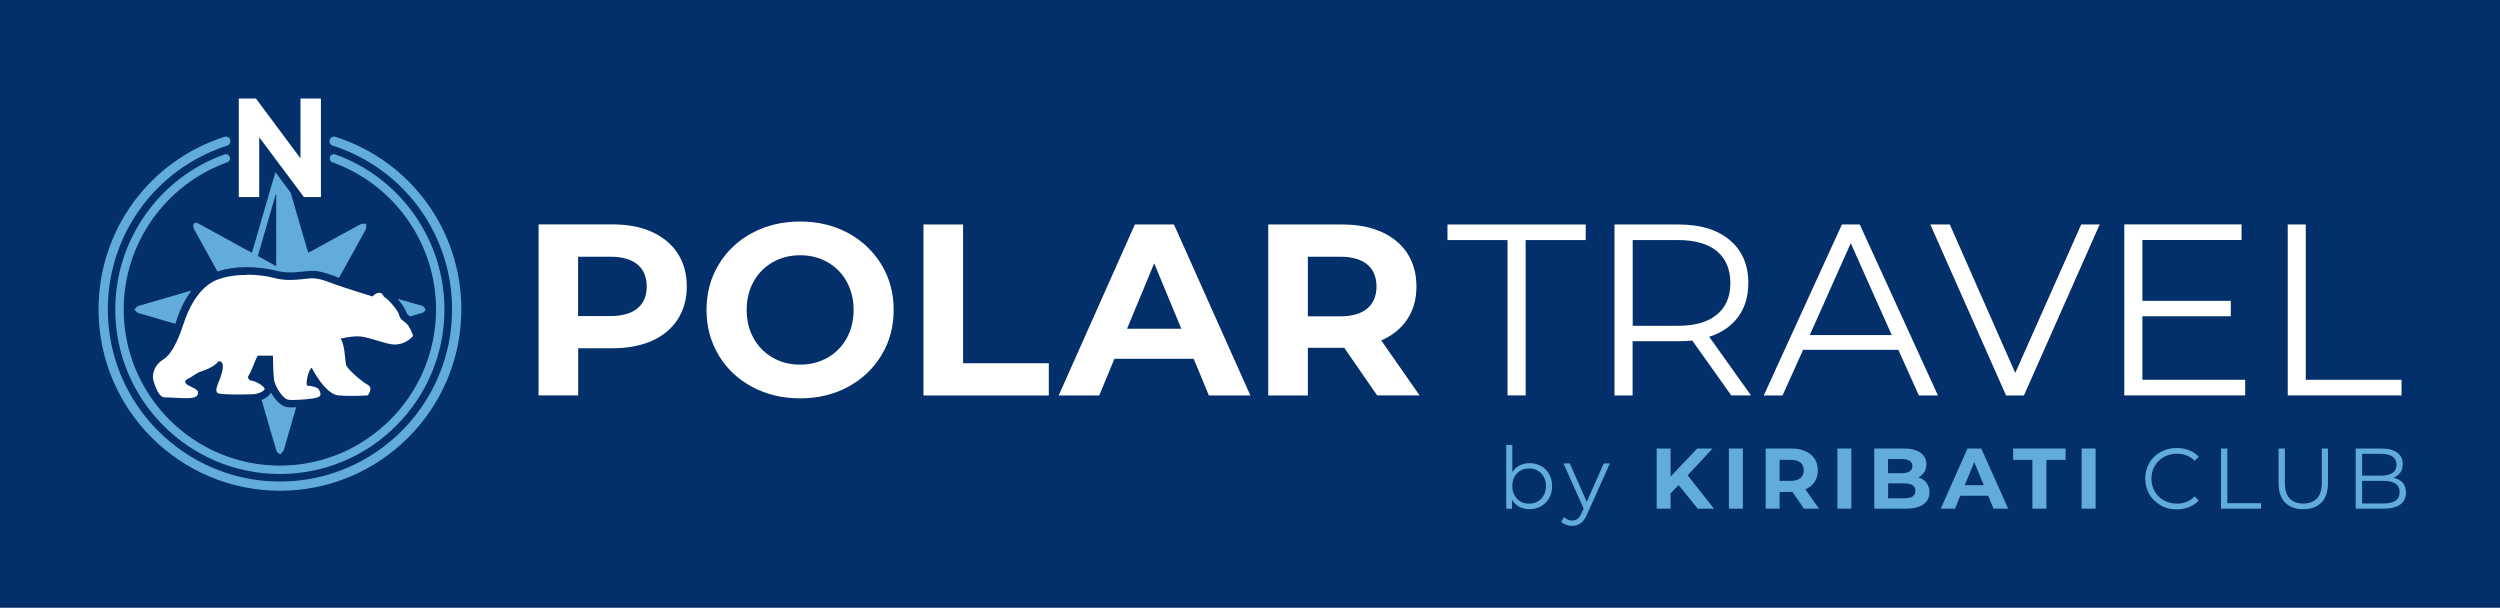 <?xml version="1.0" encoding="UTF-8"?>
<svg id="Warstwa_2" data-name="Warstwa 2" xmlns="http://www.w3.org/2000/svg" viewBox="0 0 288.45 70.12">
  <defs>
    <style>
      .cls-1 {
        fill: #fff;
      }

      .cls-1, .cls-2, .cls-3 {
        stroke-width: 0px;
      }

      .cls-2 {
        fill: #62acdc;
      }

      .cls-3 {
        fill: #032f6a;
      }
    </style>
  </defs>
  <g id="Layer_1" data-name="Layer 1">
    <rect class="cls-3" width="288.45" height="70.12"/>
    <g>
      <g>
        <g>
          <path class="cls-1" d="M75.23,26.77c1.29.58,2.28,1.41,2.97,2.48.69,1.07,1.04,2.34,1.04,3.8s-.35,2.71-1.04,3.79c-.7,1.08-1.69,1.91-2.97,2.48-1.29.57-2.8.86-4.55.86h-3.97v5.44h-4.57v-19.73h8.54c1.75,0,3.26.29,4.55.87ZM73.55,35.58c.71-.59,1.07-1.43,1.07-2.52s-.36-1.96-1.07-2.55c-.71-.59-1.76-.89-3.13-.89h-3.72v6.85h3.72c1.37,0,2.41-.3,3.13-.89Z"/>
          <path class="cls-1" d="M86.78,44.64c-1.64-.88-2.93-2.1-3.86-3.65-.93-1.55-1.4-3.29-1.4-5.23s.46-3.68,1.4-5.23c.93-1.55,2.22-2.77,3.86-3.65,1.64-.88,3.49-1.32,5.54-1.32s3.89.44,5.52,1.32c1.63.88,2.92,2.1,3.86,3.65.94,1.55,1.41,3.29,1.41,5.23s-.47,3.68-1.41,5.23c-.94,1.55-2.23,2.77-3.86,3.65-1.63.88-3.48,1.32-5.52,1.32s-3.89-.44-5.54-1.32ZM95.48,41.27c.94-.54,1.68-1.28,2.21-2.24s.8-2.05.8-3.27-.27-2.31-.8-3.27-1.27-1.7-2.21-2.24c-.94-.54-1.99-.8-3.16-.8s-2.22.27-3.16.8c-.94.54-1.68,1.28-2.21,2.24-.54.96-.8,2.05-.8,3.27s.27,2.31.8,3.27c.54.96,1.27,1.7,2.21,2.24.94.54,1.99.8,3.16.8s2.22-.27,3.16-.8Z"/>
          <path class="cls-1" d="M106.55,25.9h4.57v16.01h9.89v3.72h-14.46v-19.73Z"/>
          <path class="cls-1" d="M137.74,41.4h-9.16l-1.75,4.23h-4.68l8.79-19.73h4.51l8.82,19.73h-4.79l-1.75-4.23ZM136.3,37.93l-3.13-7.55-3.13,7.55h6.26Z"/>
          <path class="cls-1" d="M158.9,45.63l-3.8-5.5h-4.2v5.5h-4.57v-19.73h8.54c1.75,0,3.26.29,4.55.87,1.29.58,2.28,1.41,2.97,2.48.69,1.07,1.04,2.34,1.04,3.8s-.35,2.73-1.06,3.79c-.7,1.06-1.71,1.87-3,2.44l4.42,6.34h-4.9ZM157.75,30.51c-.71-.59-1.76-.89-3.13-.89h-3.72v6.88h3.72c1.37,0,2.41-.3,3.13-.9.71-.6,1.07-1.45,1.07-2.54s-.36-1.96-1.07-2.55Z"/>
          <path class="cls-1" d="M173.94,27.7h-6.93v-1.8h15.95v1.8h-6.93v17.92h-2.09v-17.92Z"/>
          <path class="cls-1" d="M199.76,45.63l-4.51-6.34c-.51.06-1.03.08-1.58.08h-5.3v6.26h-2.09v-19.73h7.38c2.52,0,4.49.6,5.92,1.8,1.43,1.2,2.14,2.86,2.14,4.96,0,1.54-.39,2.84-1.17,3.9-.78,1.06-1.89,1.83-3.34,2.3l4.82,6.76h-2.28ZM198.1,36.3c1.03-.86,1.55-2.08,1.55-3.64s-.52-2.82-1.55-3.68c-1.03-.85-2.53-1.28-4.48-1.28h-5.24v9.89h5.24c1.95,0,3.45-.43,4.48-1.3Z"/>
          <path class="cls-1" d="M219.03,40.36h-10.99l-2.37,5.27h-2.17l9.02-19.73h2.06l9.02,19.73h-2.2l-2.37-5.27ZM218.27,38.66l-4.73-10.6-4.73,10.6h9.47Z"/>
          <path class="cls-1" d="M242.26,25.9l-8.74,19.73h-2.06l-8.74-19.73h2.25l7.55,17.13,7.61-17.13h2.11Z"/>
          <path class="cls-1" d="M259.05,43.82v1.8h-13.95v-19.73h13.53v1.8h-11.44v7.02h10.2v1.78h-10.2v7.33h11.86Z"/>
          <path class="cls-1" d="M263.95,25.9h2.09v17.92h11.05v1.8h-13.13v-19.73Z"/>
        </g>
        <g>
          <path class="cls-2" d="M48.77,35.32c-.06-.06-.17-.06-.26-.09-.88-.25-1.77-.51-2.65-.76.46.52.86,1.1.98,1.44.02.05.03.1.05.14q.06.2.32.37s.08.06.12.09c.49-.14.97-.28,1.45-.43.14-.05.31-.25.31-.38,0-.13-.19-.27-.31-.39Z"/>
          <path class="cls-2" d="M20.38,36.89c.25-.76.79-2.15,1.71-3.37-2.04.59-4.08,1.18-6.12,1.78-.18.05-.32.27-.47.4.15.14.28.37.46.42,1.42.42,2.84.83,4.27,1.24.06-.19.12-.35.16-.47Z"/>
          <path class="cls-2" d="M33.78,47.01c-.24,0-.43,0-.59-.03-.8-.09-1.48-.89-1.92-1.69-.16.31-.51.64-1.09.85.26.88.51,1.76.77,2.64.31,1.08.61,2.16.95,3.23.05.16.26.35.42.38.1.02.26-.23.38-.37.05-.05.05-.14.08-.22.46-1.6.93-3.21,1.39-4.81-.14,0-.27,0-.39,0Z"/>
          <path class="cls-1" d="M28.46,31.69c1.23,0,2.4.17,3.25.4.59.16,1.19.21,1.76.21,1.02,0,1.94-.17,2.49-.19.03,0,.05,0,.08,0,.85,0,1.84.41,2.73.74.92.34,4.22,1.36,4.22,1.36.23-.28.51-.43.75-.43s.43.14.53.43c.64.38,1.6,1.6,1.73,1.99.13.38.13.58.71.96.58.38.96,1.6.96,1.6-.6.66-1.35.99-2.11.99-.13,0-.26,0-.38-.03-.9-.13-1.99-.58-3.14-.83-.26-.06-.53-.08-.81-.08-.97,0-1.94.27-1.94.27.51.64.51,2.5.64,3.01.13.51,1.8,1.92,2.5,2.31.7.38,0,1.22,0,1.22,0,0-.83.06-1.83.06-.5,0-1.05-.01-1.56-.06-1.54-.13-3.08-3.2-3.08-3.2-.49.42-.71,2.08-.5,2.08s1.16.11,1.34.45c.18.34.37.74-.21.92-.47.15-1.92.28-2.8.28-.19,0-.36,0-.49-.02-.68-.08-1.58-1.58-1.68-2.31-.1-.74-.13-2.78-.13-2.78h-1.76s-.1.13-.26.55c-.16.42-.66,1.6-.81,1.79-.16.18.16.5.16.5.92.1,1.79.84,1.71,1.02-.08.18-.55.58-1.55.6-.35,0-.89.02-1.44.02-1.02,0-2.14-.03-2.39-.15-.39-.18-.08-.92.16-1.5.24-.58.5-1.47.37-1.89-.08-.24-.24-.29-.36-.29-.09,0-.17.03-.17.03-.13.31-1,.84-1.79,1.08-.79.24-1.21.71-1.6.87-.39.16-.5.37-.26.63.24.26,1.29.55,1.34.92.05.37-.11.66-.97.71-.14,0-.3.01-.46.01-.82,0-1.81-.09-2.4-.09-.71,0-1.08-1.26-1.29-1.86-.21-.6-.05-1.79,1.13-2.52,1.18-.74,1.97-3,2.39-4.28.42-1.29,1.6-4.07,3.81-4.91,1.07-.41,2.29-.56,3.45-.56"/>
          <polyline class="cls-1" points="37.03 11.37 37.03 22.74 35.07 22.74 29.91 15.84 29.91 22.74 27.55 22.74 27.55 11.37 29.53 11.37 34.67 18.27 34.67 11.37 37.03 11.37"/>
          <path class="cls-2" d="M42.25,25.81c-.22.02-.48-.03-.66.07-1.88,1.01-3.76,2.05-5.63,3.08-.12.06-.24.11-.4.19-.07-.21-.12-.38-.17-.56-.62-2.12-1.24-4.25-1.86-6.37l-1.75-2.35c-.38,1.24-.73,2.48-1.09,3.72-.54,1.84-1.07,3.68-1.62,5.57-.21-.11-.38-.2-.56-.29-1.84-1-3.67-2.01-5.51-3.02-.24-.13-.51-.28-.67.03-.08.15,0,.42.08.59.89,1.62,1.78,3.23,2.68,4.85.99-.32,2.12-.5,3.38-.5h0c1.19,0,2.45.16,3.48.43.45.12.96.18,1.54.18s1.13-.06,1.61-.11c.33-.04.61-.07.86-.07.03,0,.07,0,.1,0,.93,0,1.91.37,2.78.7l.25.09s.02,0,.03.01c0-.01.01-.02.02-.04,1.02-1.84,2.05-3.68,3.06-5.54.1-.18.04-.44.05-.67ZM31.87,30.71c-.74-.41-1.42-.78-2.12-1.17.69-2.37,1.37-4.72,2.05-7.07.02,0,.05,0,.07,0v8.23Z"/>
          <path class="cls-2" d="M32.29,56.62c-11.54,0-20.92-9.38-20.92-20.92,0-9.12,5.84-17.12,14.52-19.91.28-.09.58.06.67.34.09.28-.06.58-.34.67-8.24,2.65-13.78,10.24-13.78,18.9,0,10.95,8.91,19.86,19.86,19.86s19.86-8.91,19.86-19.86c0-8.66-5.54-16.25-13.78-18.9-.28-.09-.43-.39-.34-.67.09-.28.39-.44.67-.34,8.69,2.79,14.52,10.79,14.52,19.91,0,11.54-9.38,20.92-20.92,20.92Z"/>
          <path class="cls-2" d="M32.29,54.69c-10.47,0-18.99-8.52-18.99-18.99,0-8,5.06-15.19,12.59-17.88.25-.09.53.04.62.29.09.25-.04.53-.29.62-7.15,2.56-11.95,9.38-11.95,16.97,0,9.94,8.09,18.02,18.02,18.02s18.02-8.09,18.02-18.02c0-7.59-4.8-14.41-11.95-16.97-.25-.09-.38-.37-.29-.62.09-.25.37-.38.62-.29,7.53,2.69,12.59,9.88,12.59,17.88,0,10.47-8.52,18.99-18.99,18.99Z"/>
        </g>
      </g>
      <g>
        <path class="cls-2" d="M177.81,53.77c.4.22.71.53.93.94.23.4.34.86.34,1.38s-.11.98-.34,1.38c-.22.4-.54.72-.93.94s-.84.34-1.33.34c-.44,0-.83-.09-1.18-.28-.35-.18-.63-.45-.84-.8v1.03h-.67v-7.36h.7v3.13c.22-.34.5-.59.84-.77.34-.17.72-.26,1.15-.26.49,0,.93.11,1.33.33ZM177.42,57.86c.3-.17.53-.41.7-.72.17-.31.25-.66.25-1.06s-.08-.75-.25-1.06c-.17-.31-.4-.55-.7-.72-.3-.17-.63-.25-.99-.25s-.7.08-1,.25c-.29.17-.53.41-.69.72-.17.31-.25.66-.25,1.06s.08.75.25,1.06c.17.31.4.55.69.72.29.17.63.25,1,.25s.69-.08.99-.25Z"/>
        <path class="cls-2" d="M185.74,53.48l-2.61,5.84c-.21.49-.46.84-.73,1.04-.28.2-.61.31-1,.31-.25,0-.49-.04-.7-.12-.22-.08-.41-.2-.57-.36l.33-.53c.27.26.58.4.95.4.24,0,.44-.07.61-.2.17-.13.32-.36.47-.67l.23-.51-2.33-5.21h.73l1.96,4.43,1.96-4.43h.69Z"/>
        <path class="cls-2" d="M193.68,55.96l-.93.97v1.76h-1.6v-6.94h1.6v3.24l3.07-3.24h1.78l-2.88,3.09,3.04,3.85h-1.87l-2.22-2.73Z"/>
        <path class="cls-2" d="M199.48,51.75h1.61v6.94h-1.61v-6.94Z"/>
        <path class="cls-2" d="M208.15,58.69l-1.34-1.93h-1.48v1.93h-1.61v-6.94h3c.61,0,1.15.1,1.6.31.45.21.8.5,1.05.87s.37.82.37,1.34-.12.96-.37,1.33c-.25.37-.6.66-1.06.86l1.56,2.23h-1.72ZM207.74,53.37c-.25-.21-.62-.31-1.1-.31h-1.31v2.42h1.31c.48,0,.85-.11,1.1-.32s.38-.51.38-.89-.13-.69-.38-.9Z"/>
        <path class="cls-2" d="M212,51.75h1.61v6.94h-1.61v-6.94Z"/>
        <path class="cls-2" d="M222.28,55.71c.22.29.34.66.34,1.09,0,.61-.24,1.08-.71,1.4-.47.33-1.16.49-2.07.49h-3.59v-6.94h3.39c.85,0,1.49.16,1.95.49s.68.76.68,1.32c0,.34-.08.64-.24.9-.16.26-.39.47-.68.62.4.13.71.34.93.63ZM217.84,52.96v1.64h1.6c.4,0,.7-.07.9-.21.2-.14.31-.34.31-.61s-.1-.47-.31-.61c-.21-.14-.51-.2-.9-.2h-1.6ZM220.68,57.27c.21-.14.32-.35.32-.64,0-.57-.43-.86-1.28-.86h-1.87v1.72h1.87c.42,0,.74-.07.96-.21Z"/>
        <path class="cls-2" d="M229.4,57.2h-3.22l-.61,1.49h-1.65l3.09-6.94h1.59l3.1,6.94h-1.69l-.61-1.49ZM228.89,55.98l-1.1-2.66-1.1,2.66h2.2Z"/>
        <path class="cls-2" d="M234.5,53.06h-2.22v-1.31h6.05v1.31h-2.22v5.63h-1.61v-5.63Z"/>
        <path class="cls-2" d="M240.18,51.75h1.61v6.94h-1.61v-6.94Z"/>
        <path class="cls-2" d="M249.29,58.29c-.55-.3-.98-.73-1.3-1.26-.31-.54-.47-1.14-.47-1.81s.16-1.27.47-1.81c.31-.54.75-.96,1.3-1.26.56-.3,1.18-.46,1.86-.46.52,0,.99.09,1.43.26.44.17.81.42,1.11.75l-.47.47c-.54-.55-1.23-.82-2.05-.82-.55,0-1.05.13-1.5.38-.45.25-.8.6-1.06,1.03-.25.44-.38.93-.38,1.47s.13,1.03.38,1.47c.25.44.61.78,1.06,1.03.45.25.95.38,1.5.38.83,0,1.52-.28,2.05-.83l.47.47c-.3.33-.68.58-1.12.76s-.92.26-1.43.26c-.69,0-1.31-.15-1.86-.46Z"/>
        <path class="cls-2" d="M256.26,51.75h.73v6.31h3.89v.63h-4.62v-6.94Z"/>
        <path class="cls-2" d="M263.65,57.98c-.5-.52-.75-1.27-.75-2.25v-3.98h.73v3.95c0,.81.18,1.41.54,1.8s.89.6,1.58.6,1.22-.2,1.59-.6.55-1,.55-1.8v-3.95h.71v3.98c0,.99-.25,1.74-.75,2.25s-1.2.77-2.1.77-1.6-.26-2.1-.77Z"/>
        <path class="cls-2" d="M277.23,55.7c.25.29.37.67.37,1.14,0,.59-.22,1.05-.66,1.37-.44.32-1.09.48-1.95.48h-3.19v-6.94h2.99c.77,0,1.37.16,1.8.47.43.31.64.75.64,1.32,0,.38-.09.71-.28.98s-.45.47-.78.6c.46.1.81.3,1.06.59ZM272.54,52.36v2.52h2.21c.56,0,.99-.11,1.3-.32.3-.21.46-.53.46-.94s-.15-.72-.46-.94c-.3-.21-.74-.32-1.3-.32h-2.21ZM276.39,57.77c.32-.21.48-.54.48-.99,0-.87-.63-1.3-1.88-1.3h-2.45v2.61h2.45c.62,0,1.09-.11,1.41-.32Z"/>
      </g>
    </g>
  </g>
</svg>